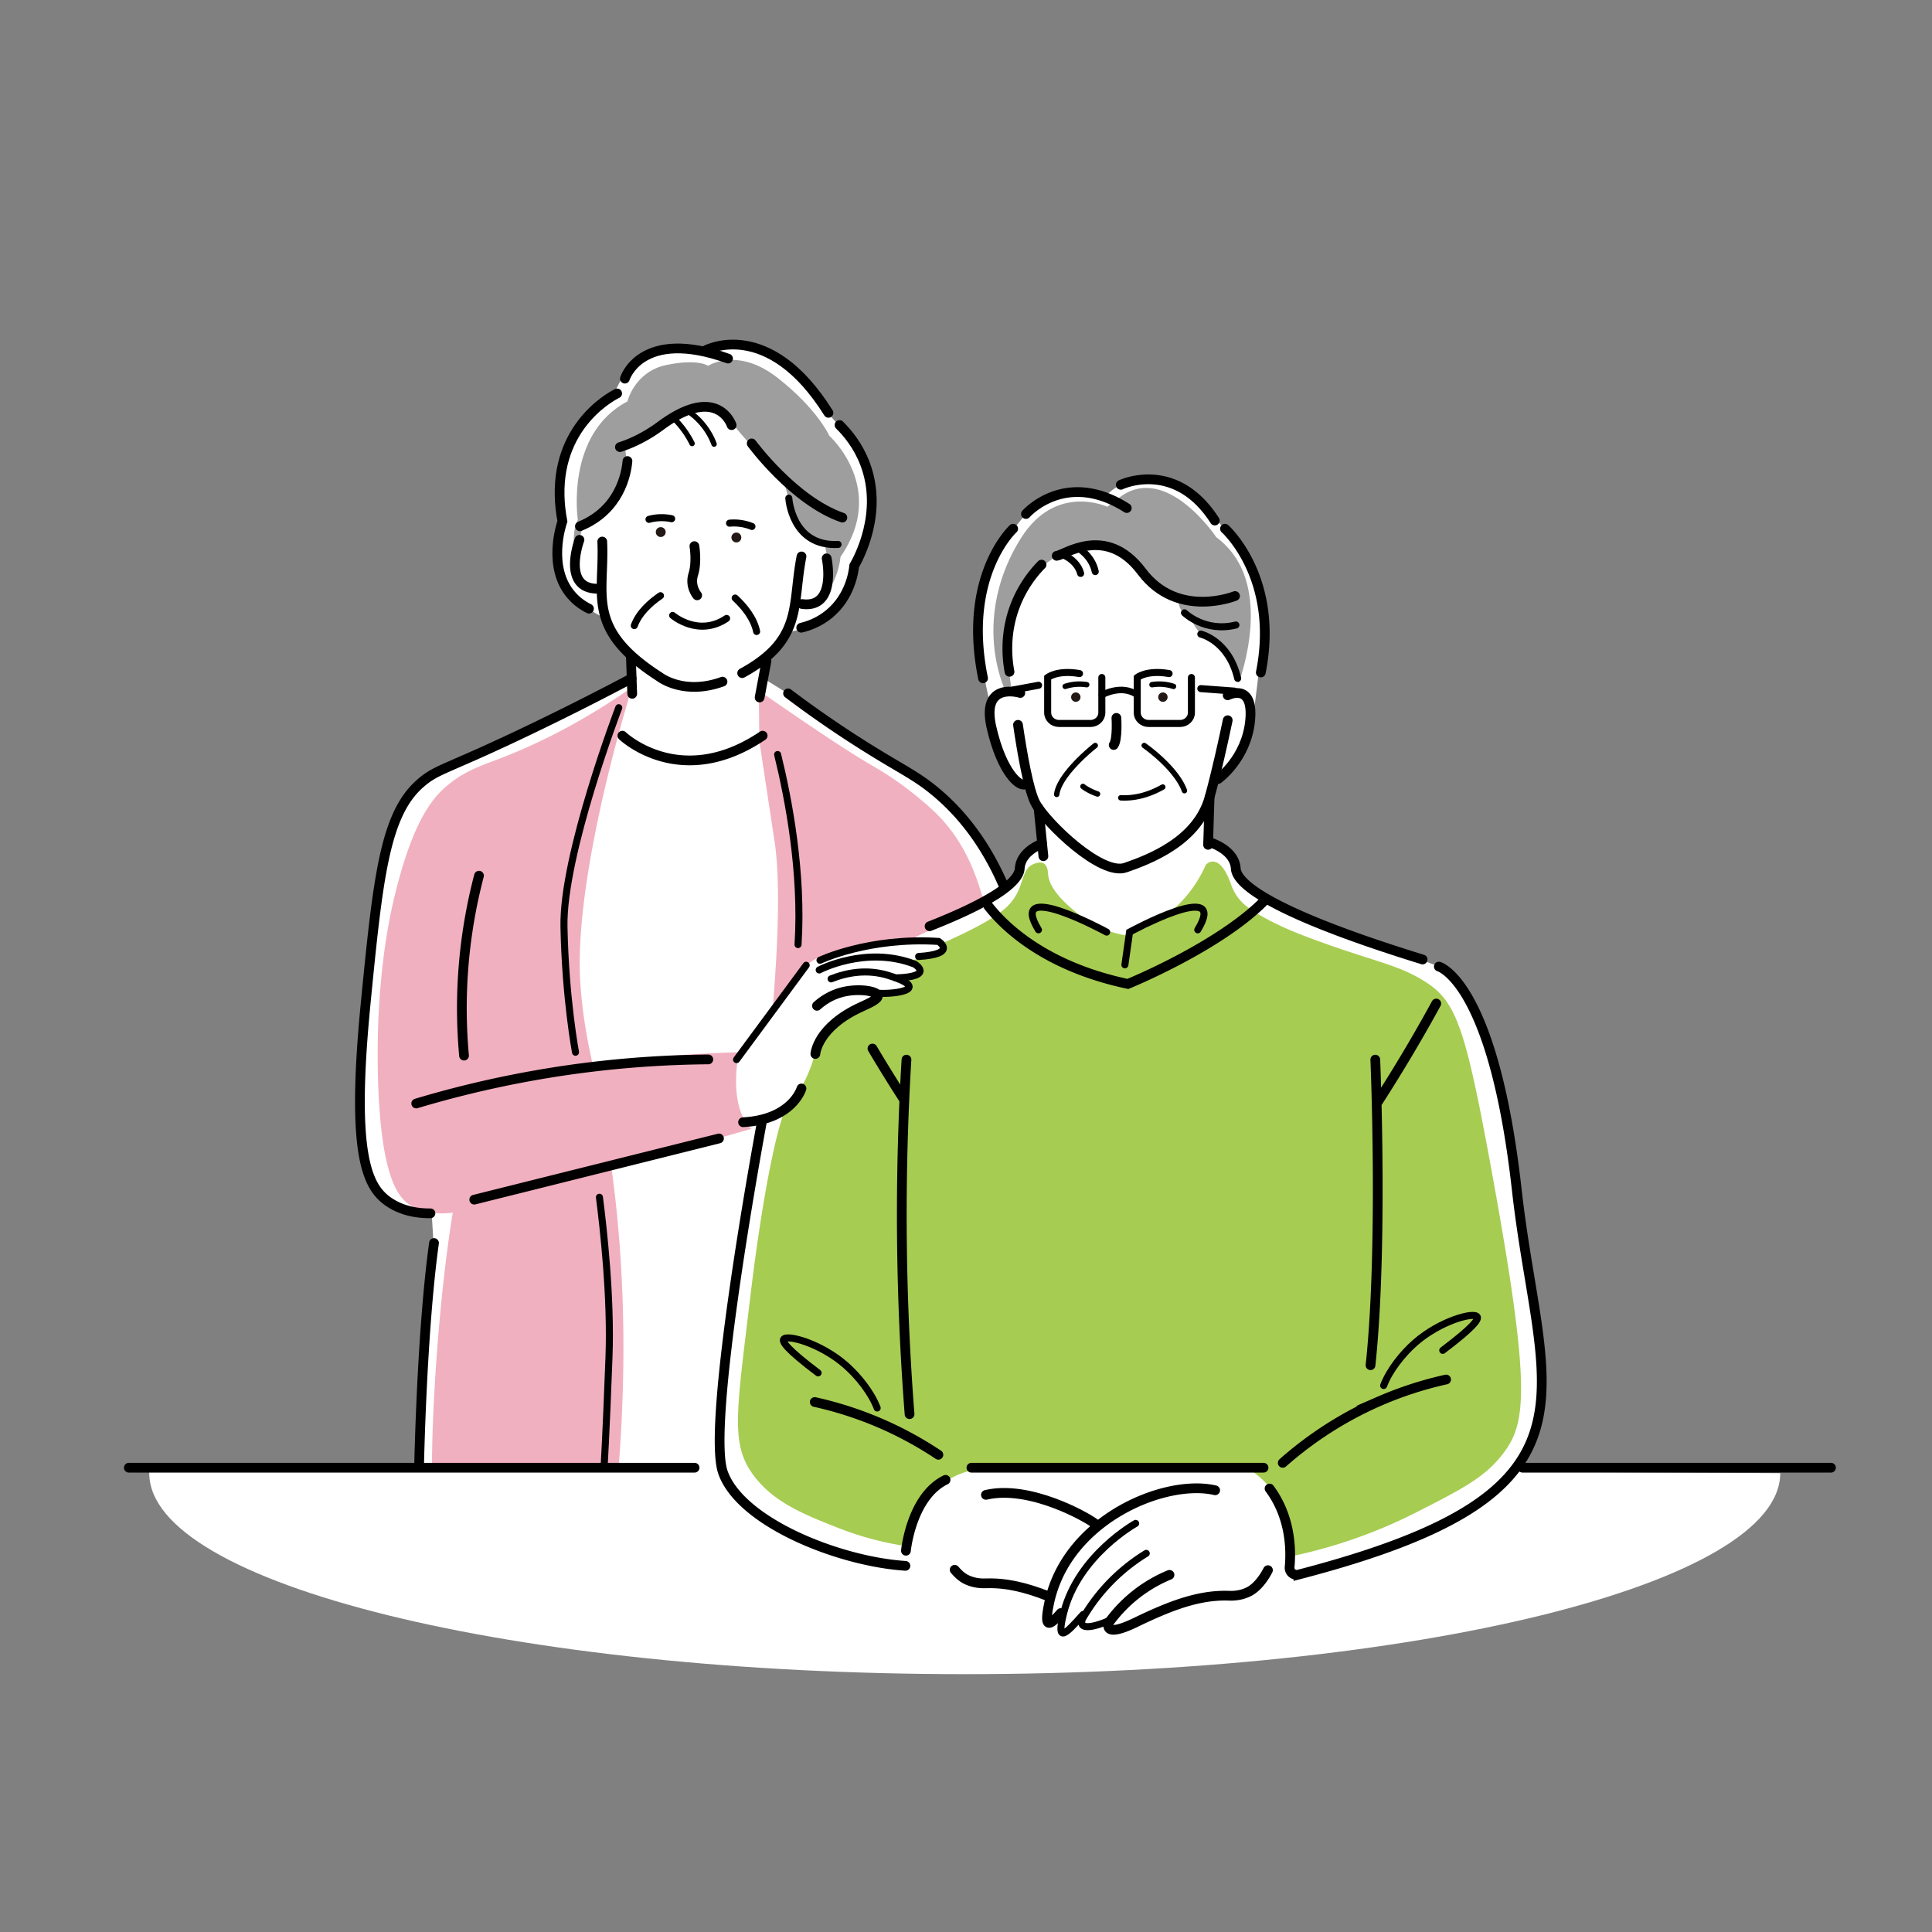 <svg xmlns="http://www.w3.org/2000/svg" width="450" height="450"><rect width="100%" height="100%" fill="#808080" stroke="none"/><defs><style>.cls-1{stroke-width:1.26px}.cls-1,.cls-2,.cls-4{fill:none;stroke:#000;stroke-linecap:round;stroke-miterlimit:10}.cls-2{stroke-width:1.638px}.cls-5{fill:#231815}.cls-5,.cls-7,.cls-8{stroke-width:0}.cls-4{stroke-width:2.268px}.cls-7{fill:#9e9e9e}.cls-8{fill:#f1b0bf}</style></defs><path d="M352.296 342.797c2.23-3.831 6.614-12.024 6.614-12.024l.555-11.979-6.322-38.93-1.996-20.408s-3.993-14.751-6.322-20.962-8.984-13.088-8.984-13.088l-11.202-4.326-24.844-9.428-10.426-6.877s-2.44-5.324-3.771-6.987c-1.331-1.664-3.882-1.442-3.882-1.442l.111-5.989.666-4.547 1.109-4.437 6.211-6.433 2.107-8.318s2.884-20.63 2.44-26.952c-.444-6.322-8.873-15.861-8.873-15.861s-5.213-7.542-9.317-9.76-10.537-1.775-13.531-1.442c-2.995.333-5.102 2.995-5.102 2.995l-4.991-1.109c-4.991-1.109-12.422 3.993-12.422 3.993s-6.544 6.766-9.76 13.975-2.218 19.964-2.218 19.964l2.44 11.646.333 7.32s2.995 8.097 5.546 10.315 2.995 1.553 2.995 1.553l2.551 4.88.111 8.762-2.107 1.109-2.218 2.995-1.331 3.549-2.773 1.553-2.662-6.433-11.535-13.975-9.317-6.655-24.733-16.304-7.32-4.547.444-5.102 2.995-3.216 1.553-2.773c6.877 0 12.533-6.322 12.533-6.322l2.773-8.097s3.216-7.431 4.658-15.417-6.322-16.637-6.322-16.637l-3.771-4.215s-1.996-4.104-3.882-6.655c-1.885-2.551-10.093-8.208-14.53-8.984-4.437-.776-8.54.333-8.54.333l-3.66.111c-12.311-2.884-16.97 5.767-16.97 5.767l-2.44 4.658c-8.873 4.769-12.755 17.968-12.755 17.968l.998 11.424-.776 7.209.554 6.544s1.775 3.771 4.658 5.989c2.884 2.218 5.878 3.549 5.878 3.549-.108 2.894 5.189 7.785 5.189 7.785l.172 6.545-4.048 2.239-29.109 13.263-14.985 7.406-5.684 7.923-4.564 17.224-3.445 28.592-1.206 26.525s-.603 8.784 3.445 14.727c4.048 5.942 13.263 6.115 13.263 6.115l.431 7.148-1.722 14.899-1.636 18.43-.126 18.252-62.551-.343c-.122.69-.184 1.384-.184 2.081 0 25.85 85.04 46.806 189.942 46.806s189.942-20.956 189.942-46.806l-62.348-.342Z" style="fill:#fff;stroke-width:0" id="_白" data-name="白"/><g id="_レイアウト" data-name="レイアウト"><path d="M347.205 271.498c-5.754-31.309-7.934-37.945-14.654-42.447-6.73-4.509-12.277-4.88-27.778-10.692-7.449-2.793-11.744-5.26-14.205-7.096a10.942 10.942 0 0 1-3.795-5.162c-2.846-8.182-5.911-4.679-5.911-4.679-1.134 2.588-3.718 7.501-9.026 11.585a29.352 29.352 0 0 1-9.576 4.871c-2.335-.394-7.031-1.522-11.423-5.208-2.299-1.929-6.449-5.41-6.72-9.072-.035-.479-.074-1.904-.983-2.464-.877-.54-2.107.017-2.376.119-2.467.934-2.371 4.111-3.969 7.013-1.525 2.771-3.921 5.03-12.21 9.079-1.86.909-3.559 1.679-5.143 2.361.451.279.823.669.516 1.114-.234.341-.68.722-1.141 1.064l.043-.002-.48.349-.085.019c-.556.373-1.026.642-1.026.642l-4.049.572-.867.217 1.674 1.785.079.945-1.23.41s.326.016.786.066l-3.428.588.558 1.004 1.004 1.674-3.683.893-3.46.446-1.228 1.116s-5.58 3.348-7.701 4.576c-2.12 1.228-6.027 8.594-6.027 8.594-1.897 7.589-7.143 13.281-7.143 13.281l-.694 2.394s-3.499 10.47-7.139 40.96c-3.101 25.971-4.505 33.539.326 40.555 4.711 6.841 12.17 9.764 20.398 12.988a72.265 72.265 0 0 0 15.688 4.18c1.586-7.073 6.047-17.32 18.605-18.154l-.927-.6 56.7.624-1.812.423h7.579s10.042 5.883 10.007 19.951c8.144-1.744 18.026-4.747 28.517-10.083 10.826-5.507 16.239-8.26 20.482-13.965 5.249-7.057 6.402-15.28-3.074-66.837Z" style="fill:#a7cc52;stroke-width:0"/><path class="cls-8" d="m211.591 218.997 17.771-8.194c-1.532-5.707-4.03-13.725-10.486-20.503-1.864-1.957-3.858-3.599-5.198-4.703-5.022-4.137-9.248-6.536-10.653-7.351-4.271-2.476-11.875-7.354-26.289-17.407l.131 11.743c.507 3.372 1.266 8.402 2.196 14.534.859 5.659 1.291 8.479 1.371 9.014.867 5.784 1.371 16.58-.436 38.645l5.544-7.308a13.762 13.762 0 0 1 2.52-2.772c1.493-1.246 2.939-1.906 3.967-2.31l14.848-2.354s4.178-.985 6.363-.561l1.23-.592-2.88.118Z"/><path class="cls-7" d="M234.811 154.141c-.218-2.622 2.075-13.871 2.075-13.871l5.134-7.864 4.26-3.058 10.595-2.403 5.68 2.621 5.68 6.553 6.226 3.495s-.218 3.058 2.84 4.369c0 0 1.311 2.84 2.621 3.823 1.311.983 4.697 3.168 4.697 3.168l2.075 3.058s1.617 2.704 1.83 5.082c1.847-5.34 7.405-24.684-5.237-33.999 0 0-11.506-17.259-22.275-9.441l-3.098 2.36s-11.948-5.606-20.062 7.228c-8.113 12.834-7.671 26.258-3.688 35.698v-.738l1.312-.393c-.211-1.572-.526-4.025-.664-5.688Z"/><path class="cls-8" d="M172.042 245.099a265.39 265.39 0 0 0-33.979 2.971c-1.25-5.817-2.366-11.392-2.883-19.024-1.721-25.369 12.035-68.961 12.035-68.961-12.293 8.587-22.889 13.553-30.711 16.563-4.576 1.761-8.399 2.931-12.6 6.552-2.914 2.511-7.762 7.711-12.096 25.956-1.086 4.573-4.316 19.122-3.78 41.327.594 24.632 5.098 28.726 7.618 30.273 3.294 2.022 7.036 2.049 9.81 1.701-3.381 20.772-4.892 47.141-4.823 59.156h43.091c.267-.312.421-.499.421-.499 2.138-27.952.779-50.884-1.705-68.958l32.552-9.217c-5.556-5.445-2.921-17.528-2.921-17.528"/><path class="cls-7" d="M193.158 101.493s-2.697-6.166-12.042-13.487c-9.345-7.322-16.185-2.794-16.185-2.794s-2.312-1.734-9.73-.193c-7.418 1.541-9.056 8.478-9.056 8.478-14.547 7.611-11.561 27.552-11.561 27.552l-.771 2.409c-.401 3.412-.213 5.996.229 7.978-.167-3.756 1.981-9.306 1.981-9.306l4.747-2.829 5.477-10.132-.73-5.294 3.377-1.734 8.581-5.842s4.838-1.46 8.033-1.369c3.195.091 5.203 3.925 5.203 3.925l12.049 14.057s1.186 3.56 1.826 7.394c.378 2.27 2.928 4.053 4.948 5.136.335.036.541.04.541.04l.044.263c1.112.553 1.952.859 1.952.859l.73 3.834-.183 5.386s-.603 2.301-1.716 4.021c4.529-4.11 4.857-10.124 4.857-10.124 11.079-15.992-2.601-28.227-2.601-28.227Z"/><path class="cls-4" d="M237.112 168.829c.927 6.328 2.472 15.353 4.099 18.302 2.596 4.708 15.303 16.91 20.913 14.963 5.61-1.946 16.803-6.178 19.612-16.41 1.64-5.974 3.203-13.063 4.221-17.928"/><path class="cls-4" d="M285.957 161.95s6.067-3.172 5.235 5.806c-.832 8.978-7.485 13.703-7.485 13.703M237.645 161.407s-9.164-2.849-6.732 7.913c2.433 10.763 6.753 14.316 8.053 13.26M260.031 167.212s.315 4.973-.628 6.313"/><path class="cls-1" d="M255.103 173.647s-8.363 6.536-8.979 11.382M266.509 173.647s7.393 5.11 9.374 10.517M261.055 185.827c2.684.153 6.005-.391 9.774-2.51M252.24 183.178s1.223 1.012 3.397 1.756M268.324 159.477a10.63 10.63 0 0 1 5.011.398"/><circle class="cls-5" cx="270.864" cy="162.376" r="1.094"/><path class="cls-1" d="M253.118 159.477a10.63 10.63 0 0 0-5.011.398"/><circle class="cls-5" cx="250.578" cy="162.376" r="1.094"/><path class="cls-2" d="M256.638 157.803v8.189c0 1.392-1.185 2.521-2.647 2.521h-7.322c-1.462 0-2.647-1.128-2.647-2.521v-8.189s2.224-1.828 7.42-.914M277.504 157.803v8.189c0 1.392-1.185 2.521-2.647 2.521h-7.322c-1.462 0-2.647-1.128-2.647-2.521v-8.189s2.224-1.828 7.42-.914"/><path d="M256.638 161.883s4.653-2.656 8.25 0" style="stroke-width:1.516px;fill:none;stroke:#000;stroke-linecap:round;stroke-miterlimit:10"/><path class="cls-2" d="m279.691 160.391 7.798.578M235.985 160.703l5.917-1.094"/><path class="cls-4" d="m241.902 188.22 1.126 11.207M281.39 196.782l.346-11.097M246.123 129.463c1.74-.127 11.479-7.447 19.819 3.672s21.722 5.689 21.722 5.689"/><path class="cls-2" d="M275.883 142.732s4.752 4.65 11.985 2.841M279.691 147.692s6.51 1.496 8.59 10.318M248.107 129.463s2.815 1.219 3.596 4.103M251.062 127.61s3.255 1.767 4.041 5.526"/><path class="cls-4" d="M242.599 131.515a27.973 27.973 0 0 0-5.948 9.054c-2.81 6.942-2.03 13.173-1.515 15.905M238.966 119.721s9.174-10.505 23.482-1.387M285.324 123.148s12.754 11.368 8.342 33.485M235.985 123.148s-11.917 10.927-7.01 34.835M261.055 112.92s12.653-6.077 21.896 8.328M168.285 158.769c-9.025 3.289-14.634-1.094-14.634-1.094-17.432-11.198-12.791-18.97-13.375-31.535M172.866 156.785c14.302-7.818 11.57-15.818 13.82-27.178M192.548 130.046s2.473 11.708-5.706 10.65M134.967 125.743s-4.186 11.21 4.06 11.38M170.406 99.023s-3.214-9.674-16.471.11c-3.386 2.498-6.612 4.062-9.54 5.004"/><path class="cls-1" d="M156.834 97.332a21.595 21.595 0 0 1 4.364 5.97M160.501 95.934a15.98 15.98 0 0 1 5.817 7.5"/><path class="cls-4" d="M175.085 103.278s9.809 13.389 21.119 17.284M145.545 88.196s3.676-11.978 24.027-4.679"/><path class="cls-4" d="M164.378 81.58s14.548-7.839 28.583 14.579M143.747 91.642s-13.794 6.4-13.402 23.804c.042 1.864.247 3.853.648 5.974-.323.942-3.518 10.743 2.085 17.206.849.979 2.15 2.17 4.109 3.147M195.54 98.998c1.914 1.885 4.346 4.834 5.926 8.976 4.344 11.388-1.481 22.026-2.503 23.825-.151 1.423-.926 7.157-5.826 11.204-2.428 2.006-4.95 2.837-6.521 3.208"/><path class="cls-2" d="M169.922 121.859a11.173 11.173 0 0 1 5.222.767"/><circle class="cls-5" cx="171.515" cy="125.193" r="1.149"/><path class="cls-2" d="M151.164 120.97a11.17 11.17 0 0 1 5.276-.149"/><circle class="cls-5" cx="153.896" cy="123.929" r="1.149"/><path class="cls-2" d="M153.839 138.748c-2.401 1.64-5.003 3.993-6.102 6.964M171.235 139.295c2.13 1.979 4.354 4.692 4.999 7.793"/><path class="cls-4" d="M161.74 127.203s.643 3.739-.259 6.554c-.902 2.816.902 4.911.902 4.911"/><path class="cls-2" d="M156.675 143.343s5.986 5.134 12.567.699"/><path class="cls-4" d="M146.145 107.385c-.257 3.002-1.811 11.398-11.071 15.194"/><path class="cls-2" d="M183.729 116.029s.668 11.323 11.476 10.784"/><path class="cls-4" d="m146.943 152.952.313 8.649M178.527 153.955l-1.594 8.506M189.913 245.494s.361-6.293 10.777-11.01c1.945-.881 3.897-1.778 3.773-2.569-.174-1.115-4.522-1.767-8.233-.847-2.789.691-4.779 2.162-5.945 3.202"/><path class="cls-2" d="M193.573 227.998c3.636-1.447 8.362-2.358 13.409-.779 10.992 3.438.032 4.576-3.274 4.033"/><path class="cls-2" d="M190.806 225.926s10.906-5.771 22.268-1.348c0 0 4.763 2.91-4.42 3.198"/><path class="cls-2" d="M190.99 223.663s11.353-5.418 27.608-4.386c0 0 4.595 2.924-4.632 3.511M187.776 224.823l-16.22 21.976"/><path class="cls-4" d="M186.68 253.527s-2.116 7.256-13.604 7.86M96.945 257.026a244.66 244.66 0 0 1 40.912-8.526 244.397 244.397 0 0 1 27.12-1.742M111.568 203.966a121.9 121.9 0 0 0-3.923 26.873c-.18 5.451.023 10.49.438 15.037M110.463 279.421l57.003-14.251M177.638 171.351c-19.19 12.966-32.674 0-32.674 0M354.648 341.858h71.821M226.262 341.858h68.039M30.007 341.858h131.774"/><path class="cls-2" d="M278.981 216.574c7.413-12.179-15.886.53-15.886.53l-1.087 7.626M257.764 217.103s-23.299-12.709-15.886-.53"/><path class="cls-4" d="M230.187 211.011c3.488 4.501 12.913 14.021 32.519 18.168 0 0 21.024-8.563 31.638-19.232M334.534 233.743c-2.131 3.921-7.055 12.735-13.573 22.843M320.331 246.809s1.846 43.573-1.108 71.175M203.212 244.227a367.143 367.143 0 0 0 7.17 11.598M211.133 246.81a600.139 600.139 0 0 0 .72 82.577"/><path class="cls-2" d="M264.517 354.831s-13.35 7.391-16.749 20.785c-1.871 7.373.404 5.051 4.515.422"/><path class="cls-4" d="M247.075 375.717c-2.725 3.115-4.006 3.722-2.681-2.45 4.173-19.437 26.997-28.888 38.64-26.153M272.394 366.815a32.894 32.894 0 0 0-7.61 4.405 32.914 32.914 0 0 0-6.466 6.669s-1.812 3.882 6.212 0 14.753-6.47 21.741-6.212c1.875.069 3.396-.327 4.617-.943 2.702-1.364 4.422-4.984 4.441-5.009h0"/><path class="cls-4" d="M254.988 354.835c-1.881-1.46-15.197-9.036-25.346-6.652M244.04 371.748c-5.022-1.982-9.671-3.132-14.441-2.955-1.875.069-3.396-.327-4.617-.943-1.03-.52-1.917-1.367-2.622-2.219"/><path class="cls-2" d="M266.987 361.808a43.427 43.427 0 0 0-9.613 8.01 43.286 43.286 0 0 0-5.264 7.27c-.264.754-.15 1.14-.002 1.351.905 1.285 5.439-.628 5.866-.811"/><path class="cls-4" d="M298.776 340.728c5.081-4.486 12.535-10.02 22.518-14.366a84.993 84.993 0 0 1 15.53-5.047"/><path class="cls-2" d="M322.282 322.711c1.348-3.57 4.445-7.449 7.335-9.978 5.876-5.144 13.775-7.227 14.462-6.012.322.57-.709 2.277-8.037 7.805"/><path class="cls-4" d="M218.569 338.849a85.027 85.027 0 0 0-13.269-7.244 85.01 85.01 0 0 0-15.529-5.047"/><path class="cls-2" d="M204.312 327.953c-1.348-3.57-4.445-7.449-7.335-9.978-5.876-5.144-13.775-7.227-14.462-6.012-.322.57.709 2.277 8.037 7.805"/><path class="cls-4" d="M211.01 361.195s1.207-12.587 9.229-16.512M147.11 158.009a671.52 671.52 0 0 1-21.257 10.778c-22.319 10.825-23.884 10.064-28.09 13.795-8.148 7.228-9.74 21.955-12.593 51.115-3.44 35.16.29 42.697 5.257 46.168 3.312 2.315 7.08 2.754 9.828 2.743M97.615 341.614s.615-31.628 3.475-52.089M183.555 161.5a253.83 253.83 0 0 0 19.403 13.281c7.464 4.616 10.504 5.962 14.759 9.468 5.378 4.431 11.387 11.236 16.071 22.09"/><path class="cls-2" d="M144.121 164.836s-13.096 34.25-12.76 51.039 2.686 29.213 2.686 29.213M181.121 175.738c2.55 10.337 5.832 27.509 4.757 44.272M139.616 278.861c.905 6.955 2.746 23.225 2.231 37.139-.676 18.259-1.141 25.614-1.141 25.614"/><path class="cls-4" d="M281.496 196.094s6.051 1.623 6.337 6.204 12.884 11.738 43.518 21.186M242.711 196.495c-1.768.724-4.99 2.49-5.197 5.803-.202 3.232-6.531 7.746-20.998 13.442M335.135 225.135s12.71 3.329 18.158 52.052c5.39 48.208 23.223 70.345-50.858 89.568a1.651 1.651 0 0 1-2.059-1.757c.365-3.819.318-11.584-4.673-18.287M177.459 261.294c-1.541 8.361-12.872 70.881-9.067 81.663 4.08 11.559 26.858 20.738 42.497 21.758"/></g></svg>